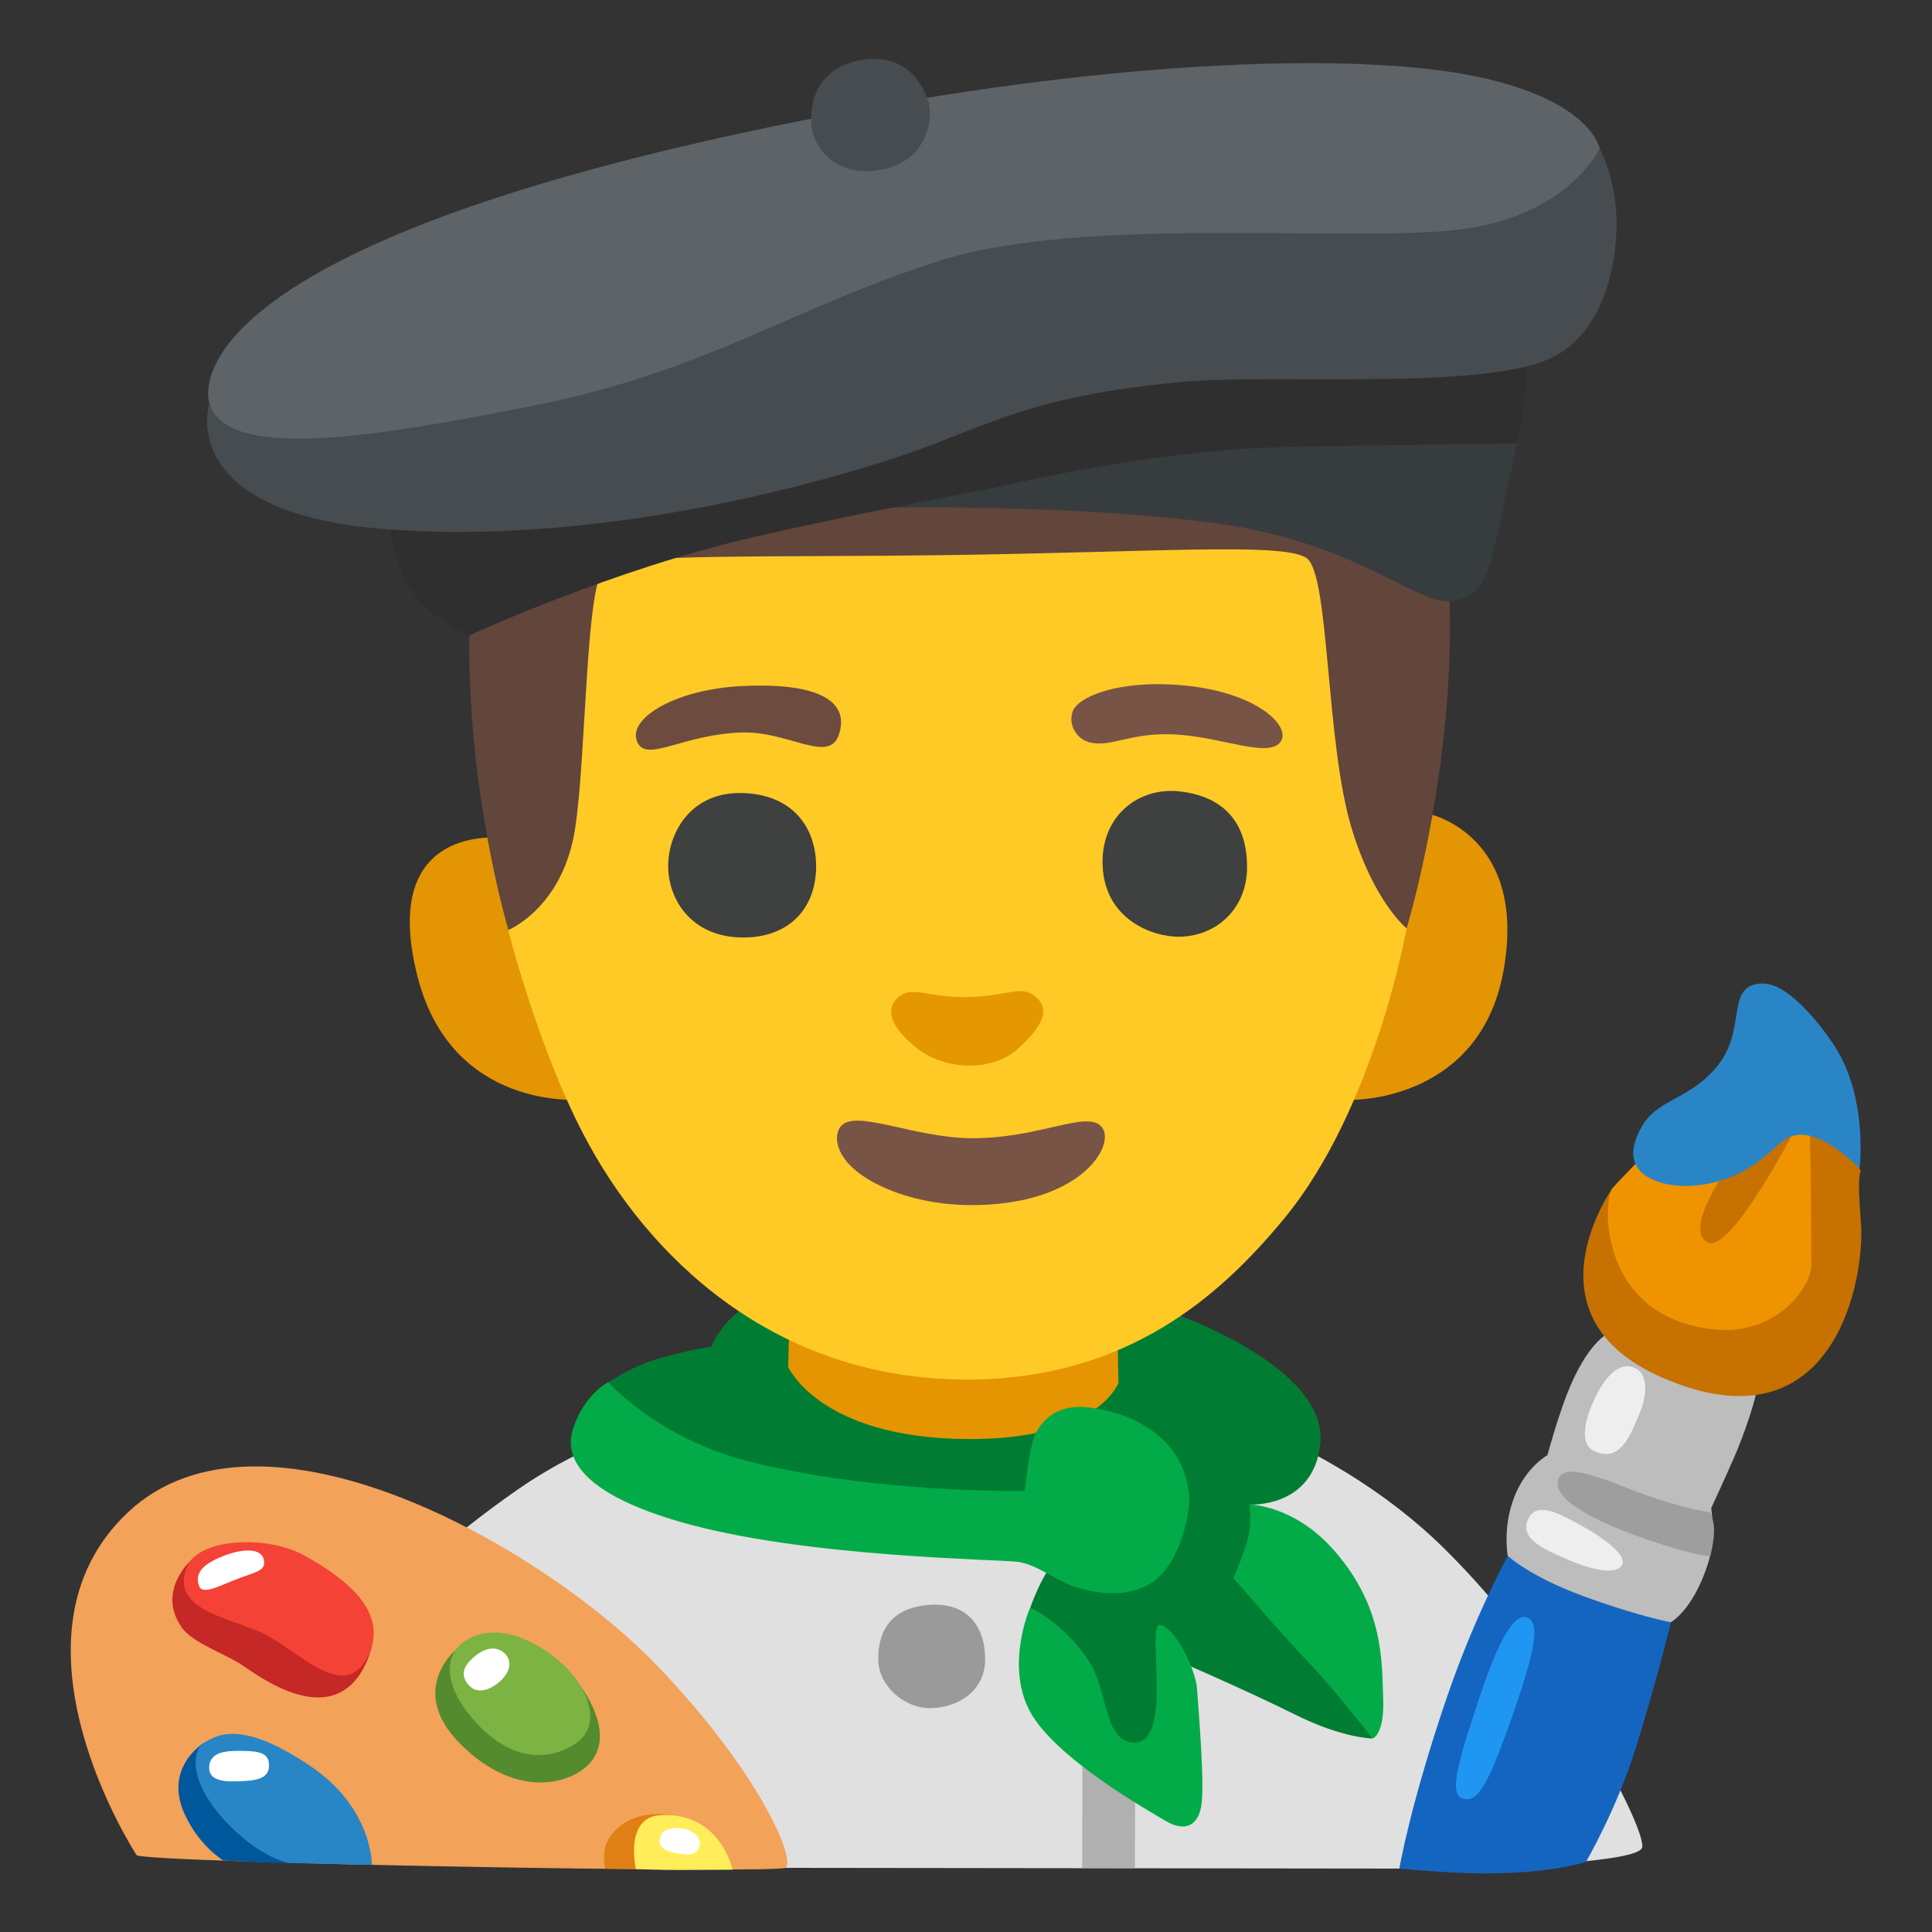 <?xml version="1.0" encoding="utf-8"?>
<!-- Generator: Adobe Illustrator 26.3.1, SVG Export Plug-In . SVG Version: 6.00 Build 0)  -->
<svg version="1.1" id="a" xmlns="http://www.w3.org/2000/svg" xmlns:xlink="http://www.w3.org/1999/xlink" x="0px" y="0px"
	 viewBox="0 0 128 128" style="enable-background:new 0 0 128 128;" xml:space="preserve">
<rect x="0" y="0" width="128" height="128" fill="#333333" stroke="none"/>
<path style="fill:#E0E0E0;" d="M63.32,91.8c0,0-17.21-1.37-29.07,6.92c-8.56,5.98-12.19,11.25-12.19,11.25l29.97,13.78l41.88,0.05
	c0,0,14.65-0.12,14.89-1.41s-5.27-12.07-13.13-19.81c-7.85-7.74-18.4-10.08-18.4-10.08S63.32,91.8,63.32,91.8z"/>
<path style="fill:#F2A259;" d="M9.05,122.91c0,0-9.42-14.39-0.58-22.71s27.42,2.19,35.1,10.19c6.83,7.12,9.23,12.97,8.45,13.36
	S9.82,123.43,9.05,122.91z"/>
<path style="fill:#E07F14;" d="M45.59,120.83l-1.02-0.55c0,0-2.82-0.63-4.19,1.47c-0.58,0.88-0.28,2.05-0.28,2.05l2.09,0.02l3.4-3
	L45.59,120.83z"/>
<path style="fill:#FFED5A;" d="M42.13,123.83c0,0-0.79-3.44,1.62-3.57c3.99-0.23,4.79,3.61,4.79,3.61s-2.24,0.01-3.5,0.02
	S42.13,123.83,42.13,123.83z"/>
<path style="fill:#C62727;" d="M22.24,107.41l-9.54-4.08c0,0-2.36,2.03-0.67,4.48c0.73,1.06,2.95,1.76,4.14,2.59
	s3.13,2.09,4.99,2.06c2.93-0.05,3.51-3.58,3.51-3.58l-2.42-1.47L22.24,107.41z"/>
<path style="fill:#F44236;" d="M12.41,103.76c-1.23,2.83,2.67,3.4,4.84,4.37c2.46,1.11,5.51,4.76,7.1,1.65s-1.8-5.4-4.22-6.74
	S13.22,101.9,12.41,103.76z"/>
<path style="fill:#00579C;" d="M21.11,122.59l-7.56-7.15c0,0-2.77,1.63-1.3,4.79c0.97,2.09,2.54,3.03,2.54,3.03s1.79,0.09,2.55,0.13
	s2.96,0.06,2.96,0.06S21.11,122.59,21.11,122.59z"/>
<path style="fill:#2885C6;" d="M24.64,123.54c0,0,0.05-3.73-4.04-6.51c-4.63-3.14-6.22-2.06-7.05-1.59s-1.19,2.66,1.73,5.58
	c2.16,2.16,3.88,2.41,3.88,2.41l5.48,0.12V123.54z"/>
<polygon style="fill:#B0B0B0;" points="71.71,116.65 71.7,123.76 75.19,123.76 75.21,117.35 "/>
<path style="fill:#1465C0;" d="M99.9,103.08c0,0-2.18,3.93-4.03,9.34c-2.44,7.12-3.16,11.38-3.16,11.38s3.31,0.32,5.68,0.32
	c4.42,0,6.68-0.76,6.68-0.76s2.07-3.52,3.37-7.76c1.31-4.23,2.26-8.09,2.26-8.09l-8.92-4.67L99.9,103.08L99.9,103.08z"/>
<path style="fill:#BDBDBD;" d="M106.55,88.34c0,0-1.4,0.58-2.76,4.09c-0.64,1.66-1.27,3.98-1.27,3.98s-1.42,0.77-2.2,2.78
	s-0.43,3.88-0.43,3.88s1.38,1.34,4.99,2.67c3.62,1.33,5.81,1.74,5.81,1.74s1.45-0.76,2.45-3.83c0.55-1.68,0.23-3.73,0.23-3.73
	s0.88-1.9,1.51-3.34c0.64-1.44,1.67-4.4,1.52-4.93s-9.86-3.32-9.86-3.32L106.55,88.34z"/>
<path style="fill:#C67100;" d="M111.62,75.82l-4.78,2.89c0,0-6.08,8.47,3.29,12.56c11.47,5,13.46-6.68,13.16-10.27
	c-0.28-3.38,0-3.39,0-3.39l-3.19-6.28l-8.47,4.49H111.62z"/>
<path style="fill:#F09300;" d="M109.53,75.92c0,0-2.09,2.09-2.69,2.79s-0.9,6.98,4.49,8.87c5.82,2.05,8.67-2.29,8.67-3.69
	s0-8.57-0.2-10.67S109.53,75.91,109.53,75.92L109.53,75.92z"/>
<path style="fill:#C67100;" d="M114.51,77.32c0,0-2.99,4.09-1.4,4.98c1.59,0.9,6.18-8.17,6.18-8.17S114.51,77.32,114.51,77.32z"/>
<path style="fill:#007D33;" d="M40.62,96.31l-0.34-4.7c0,0,1.57-1.13,3.62-1.68c2.55-0.68,3.21-0.69,3.21-0.69s1.2-3.25,5.38-3.82
	c3.82-0.52,25.24,1.59,25.24,1.59s10.32,3.52,9.74,8.68c-0.47,4.25-4.69,3.99-4.69,3.99l8.15,15.5c0,0-1.95,0-5.14-1.59
	s-7.71-3.54-7.71-3.54l-1.06,9.21l-6.55-5.4l-2.21-7.35c0,0,0.8-2.39,1.95-3.45s-5.49-2.21-5.49-2.21l-24.09-4.52L40.62,96.31z"/>
<path style="fill:#E59502;" d="M52.22,90.56c0,0,2.04,4.69,11.78,4.78c8.77,0.08,10.1-3.72,10.1-3.72l-0.09-4.69h-21.7
	C52.31,86.93,52.22,90.56,52.22,90.56z"/>
<path style="fill:#9A9A9A;" d="M61.43,106.34c-2.68,0.25-3.3,2.08-3.24,3.72s1.71,3.11,3.42,3.11s3.66-1.04,3.66-3.24
	S64.05,106.08,61.43,106.34L61.43,106.34z"/>
<path style="fill:#02AB47;" d="M68.25,106.5c0,0-1.68,3.81,0,6.91c1.68,3.1,7.97,6.64,9.03,7.26s2.04,0.44,2.3-0.97
	s-0.18-6.38-0.27-7.79s-1.59-4.25-2.48-4.25s0.97,7.98-1.77,7.79c-1.95-0.13-1.66-3.52-2.92-5.4c-1.77-2.66-3.9-3.54-3.9-3.54
	L68.25,106.5z"/>
<path style="fill:#02AB47;" d="M82.78,99.68c0,0,0.18,1.15-0.09,2.21s-0.97,2.66-0.97,2.66s3.19,3.72,5.05,5.67s4.16,4.96,4.16,4.96
	s0.8-0.18,0.71-2.66s0.04-6.07-3.28-9.83C85.7,99.68,82.78,99.68,82.78,99.68z"/>
<path style="fill:#02AB47;" d="M67.9,98.79c0,0,0.27-2.92,0.71-3.81s1.33-1.77,2.92-1.77s6.93,1.01,7.26,6.02
	c0.05,0.71-0.44,4.07-2.3,5.49s-4.69,0.71-5.85,0.18s-2.04-1.24-3.19-1.42s-14.17-0.27-22.41-2.66c-8.24-2.39-7.37-5.36-7-6.38
	c0.77-2.13,2.26-2.87,2.26-2.87s3.25,3.72,9.34,5.26c8.41,2.13,18.25,1.95,18.25,1.95L67.9,98.79z"/>
<path style="fill:#2A85C6;" d="M116.71,65.16c-2.39,0.1-1,2.89-2.79,5.28s-3.99,2.29-5.08,4.09s-0.8,3.19,1.1,3.79
	s4.39,0.1,6.18-1.1s2.09-2.29,3.69-1.99s3.39,2.19,3.39,2.19s0.6-4.68-1.69-8.17c-0.93-1.42-3.08-4.16-4.78-4.09H116.71z"/>
<path style="fill:#EEEEEE;" d="M105.64,96.15c1.84,0.85,2.51-1.47,2.95-2.43s0.78-2.69-0.35-3.12s-2.08,0.95-2.6,2.08
	S104.51,95.63,105.64,96.15z"/>
<path style="fill:#EEEEEE;" d="M104.83,101.11c-1.37-0.74-3.05-1.77-3.61-0.41c-0.48,1.19,0.79,1.83,2.61,2.61s3.29,1.04,3.64,0.35
	S105.95,101.72,104.83,101.11L104.83,101.11z"/>
<path style="fill:#9E9E9E;" d="M103.3,97.87c-0.63,1.26,1.78,2.66,5.1,3.87c3.46,1.26,4.91,1.38,4.91,1.38s0.29-1.15,0.25-1.85
	s-0.26-1.08-0.26-1.08s-1.55-0.17-4.41-1.19C107.19,98.39,103.86,96.8,103.3,97.87L103.3,97.87z"/>
<path style="fill:#2096F3;" d="M101.22,107.18c-0.61-0.3-1.6,0.48-3.12,5.04c-1.42,4.24-2.15,6.62-1.23,6.92s1.56-0.31,3.48-5.9
	C101.93,108.66,101.88,107.51,101.22,107.18L101.22,107.18z"/>
<path style="fill:#FFFFFF;" d="M13.2,105.1c0.23,0.58,1.41-0.06,2.28-0.4c1.44-0.57,2.2-0.59,1.99-1.4s-1.58-0.65-2.68-0.21
	S12.81,104.1,13.2,105.1L13.2,105.1z"/>
<path style="fill:#FFFFFF;" d="M13.86,117.03c-0.07,1.05,1.17,1.03,2.29,0.97s1.73-0.3,1.67-1.15S16.84,116,15.7,116
	C14.75,116,13.92,116.18,13.86,117.03z"/>
<path style="fill:#FFFFFF;" d="M43.79,121.61c-0.24,0.65,0,0.98,1.08,1.18s1.39-0.05,1.49-0.57s-0.52-0.98-1.13-1.08
	s-1.29,0.05-1.44,0.46L43.79,121.61z"/>
<path style="fill:#548B2E;" d="M32.58,108.45l-2.43,0.9c0,0-3.15,2.66,0.32,6.16c2.83,2.86,5.58,2.87,7.14,2.26
	c1.15-0.45,1.92-1.17,2.1-2.3c0.32-1.96-1.59-4.22-1.59-4.22L32.58,108.45L32.58,108.45z"/>
<path style="fill:#7DB343;" d="M30.57,108.9c-1.33,1.1-0.94,3.28,1.18,5.45s4.51,2.45,6.43,1.13s0.67-4.37-2.11-6.17
	S31.44,108.18,30.57,108.9z"/>
<path style="fill:#FFFFFF;" d="M31.09,111.68c0.62,0.68,1.65,0.15,2.21-0.46s0.62-1.29,0.05-1.75s-1.34-0.26-2.06,0.41
	s-0.72,1.23-0.21,1.8L31.09,111.68z"/>
<path style="fill:#E39503;" d="M89.68,72.86c0,0,8.32,0.08,9.91-8.44c1.68-8.99-4.79-10.46-4.79-10.46S89.68,72.86,89.68,72.86z"/>
<path style="fill:#E39503;" d="M33.3,55.52c0,0-8.25-1.09-5.64,9.17c2.27,8.92,10.77,8.16,10.77,8.16S33.3,55.52,33.3,55.52z"/>
<path style="fill:#62453B;" d="M61.85,71.75L33.71,61.71c0,0-5.83-19.33-0.09-33.93c4.56-11.6,14.76-18.82,29.04-19.15
	c15.26-0.35,25.89,6.16,30.83,18.01c5.96,14.31-0.29,34.84-0.29,34.84L61.85,71.74V71.75z"/>
<path style="fill:#FFCA26;" d="M40.12,37.54c-1.35,0.86-1.25,12.4-2.02,17.37c-0.81,5.24-4.43,6.71-4.43,6.71s1.93,7.68,4.98,13.52
	c4.18,8.03,12.54,16.25,25.41,16.26c10.72,0,16.9-5.69,20.98-10.62c6.07-7.32,8.15-19.28,8.15-19.28s-2.13-1.68-3.63-6.59
	c-1.75-5.72-1.46-16.89-3-17.94s-10-0.38-24.04-0.19C51.38,36.93,41.46,36.68,40.12,37.54z"/>
<path style="fill:#E59700;" d="M64.08,66.06c-2.7,0.05-3.72-0.87-4.67,0.11c-0.88,0.89-0.09,2.16,1.36,3.29
	c1.98,1.54,5.04,1.48,6.63,0.06c1.57-1.41,2.25-2.6,1.24-3.46S66.84,66.01,64.08,66.06z"/>
<g>
	<path style="fill:#6D4C3F;" d="M42.29,49.29c0.7,1.14,3.08-0.65,6.87-0.76c3.1-0.09,5.8,2.12,6.43,0.11
		c0.76-2.38-1.78-3.41-6.38-3.19C44.51,45.67,41.35,47.77,42.29,49.29z"/>
	<path style="fill:#785446;" d="M72.08,49.16c1.57,0.43,2.76-0.7,5.95-0.49c2.98,0.2,5.89,1.51,6.76,0.54s-1.36-3.31-6.27-3.79
		c-4.43-0.43-7.14,0.76-7.46,1.73s0.38,1.82,1.03,2L72.08,49.16z"/>
</g>
<g>
	<path style="fill:#3F4040;" d="M49.1,52.54c-3.62-0.05-5.03,3.08-4.81,5.3s1.89,4.33,5.08,4.27c3.03-0.05,4.7-2.05,4.7-4.7
		S52.45,52.59,49.1,52.54z"/>
	<path style="fill:#3F4040;" d="M78.13,52.43c-2.7-0.29-5.19,1.62-5.08,4.87c0.12,3.62,3.3,4.76,5.03,4.76
		c2.49,0,4.49-1.84,4.54-4.49C82.67,54.6,81.16,52.76,78.13,52.43z"/>
</g>
<path style="fill:#785446;" d="M64.44,75.41c-3.94,0-7.9-2.04-8.79-0.72c-0.39,0.58-0.27,1.72,0.95,2.78
	c1.42,1.23,4.22,2.35,7.68,2.37c7.28,0.04,9.66-3.95,8.73-5.15S68.97,75.41,64.44,75.41z"/>
<g>
	<path style="fill:#373C3F;" d="M78.28,26.92l-20.03,6.72c0,0,12.39-0.28,22.14,1c9.12,1.2,13.19,5.19,15.5,5.19
		s2.83-2.09,3.34-4.49s1.27-5.96,1.27-5.96l-22.23-2.45L78.28,26.92z"/>
	<path style="fill:#2F2F2F;" d="M47.4,27.55l-21.6,7.17c0,0,0.17,2.43,1.41,4.33c1.24,1.91,3.85,3.06,3.85,3.06
		s9.65-4.44,19.02-6.56c8.91-2.03,13.07-2.62,17.09-3.52c5.24-1.17,12.27-2.35,18.98-2.45s14.36-0.21,14.36-0.21
		s0.84-3.31,0.63-7.04S47.4,27.55,47.4,27.55L47.4,27.55z"/>
	<path style="fill:#464C4F;" d="M25.4,24.32l-11.53,2.39c0,0-2.32,7.2,11.46,8.33s28.21-2.79,34.11-4.75
		c5.91-1.97,8.56-4.04,18.83-4.98c6.32-0.58,19.73,0.58,24.43-1.56c3.36-1.53,4.4-5.82,4.4-8.91s-1.13-5-1.13-5L56.33,14.2
		L25.39,24.33L25.4,24.32z"/>
	<path style="fill:#5E6367;" d="M13.87,26.71C13.51,25.5,12.6,15.74,55.21,7.58c19.68-3.77,34.55-3.97,41.77-2.67
		c8.41,1.51,9,4.92,9,4.92s-1.97,4.36-9,5.34s-25.03-0.98-34.74,2.11c-9.7,3.09-15.47,7.31-26.72,9.56S14.99,30.5,13.86,26.7
		L13.87,26.71z"/>
	<path style="fill:#464C4F;" d="M56.43,4.13c-2.88,0.85-2.89,3.75-2.52,4.86s1.72,2.83,4.62,2.22c2.89-0.62,3.26-3.26,3.02-4.31
		S60.01,3.08,56.43,4.13L56.43,4.13z"/>
</g>
</svg>
